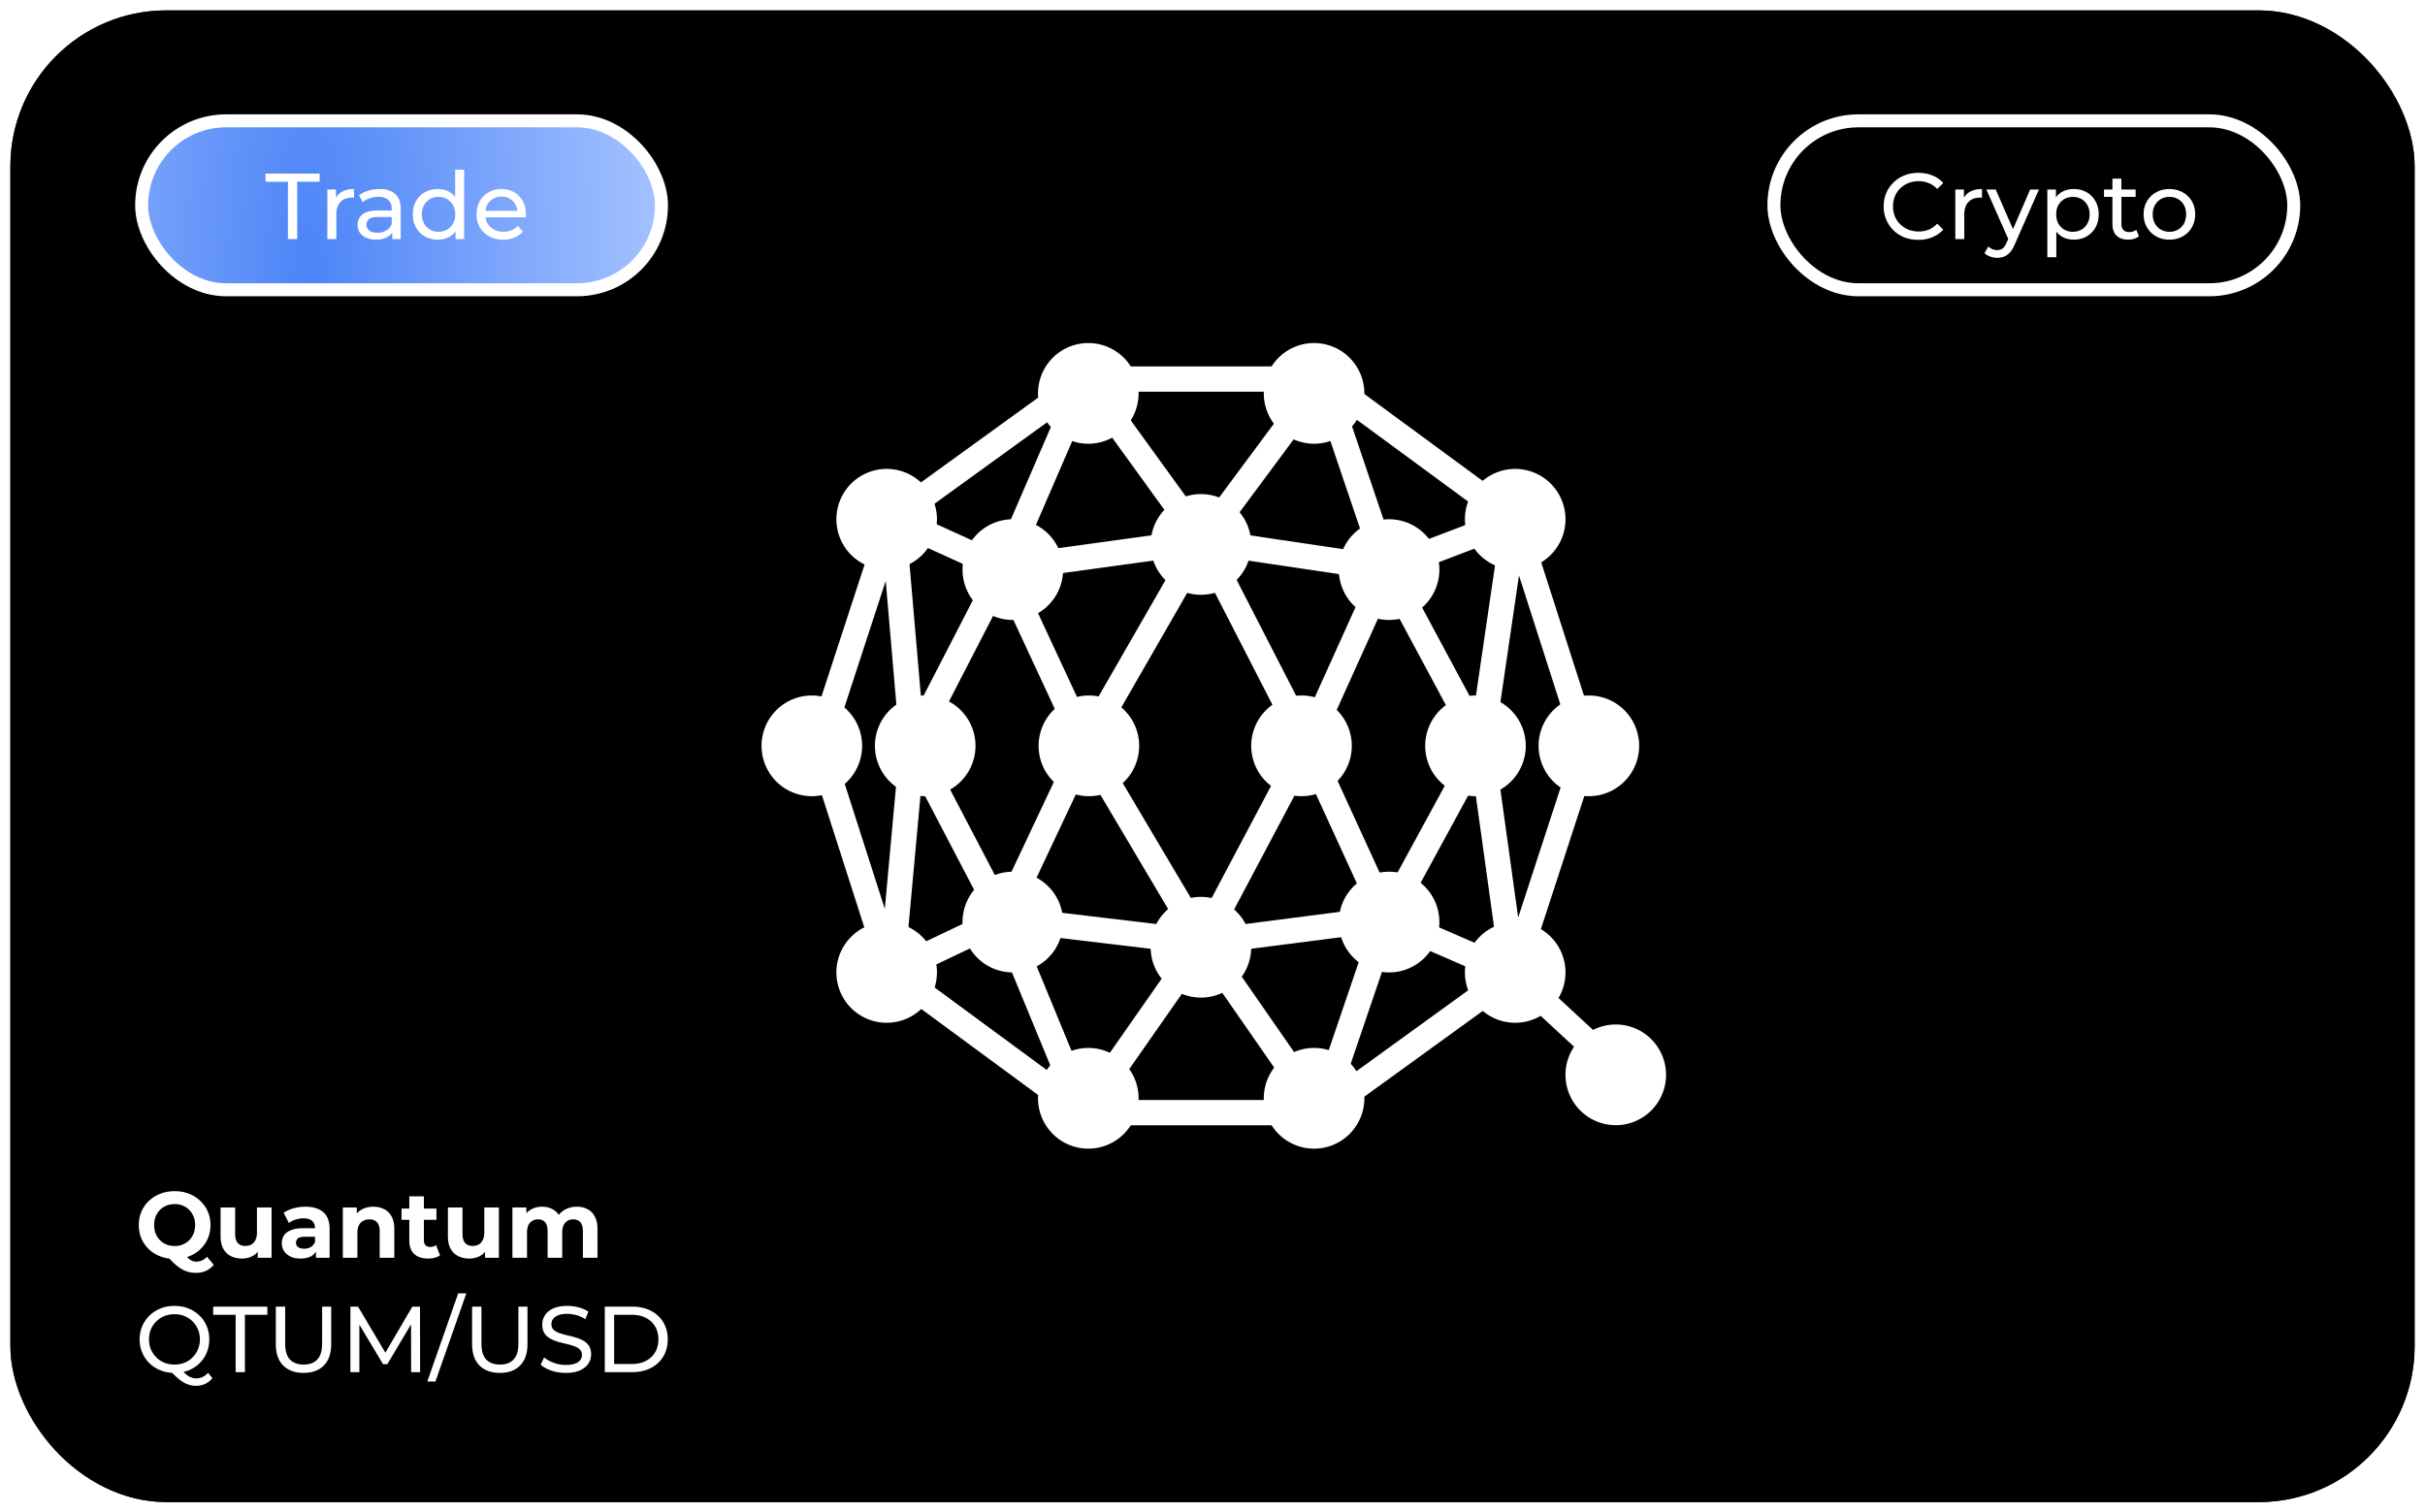 <svg xmlns="http://www.w3.org/2000/svg" width="933" height="582" fill="none" viewBox="0 0 933 582">
  <g filter="url(#a)">
    <rect width="925" height="574" x="4" fill="#000" rx="60"/>
    <rect width="905" height="554" x="14" y="10" stroke="url(#b)" stroke-width="20" rx="50"/>
  </g>
  <rect width="200" height="65" x="54.5" y="46.5" fill="url(#c)" stroke="#fff" stroke-width="5" rx="32.5"/>
  <rect width="200" height="65" x="682.5" y="46.5" stroke="#fff" stroke-width="5" rx="32.5"/>
  <path fill="#fff" d="M110.784 92V69.932h-8.64V66.8h20.844v3.132h-8.64V92h-3.564Zm15.164 0V72.92h3.312v5.184l-.324-1.296a5.861 5.861 0 0 1 2.664-3.024c1.248-.696 2.784-1.044 4.608-1.044v3.348a2.624 2.624 0 0 0-.432-.036h-.36c-1.848 0-3.312.552-4.392 1.656-1.08 1.104-1.62 2.7-1.62 4.788V92h-3.456Zm24.957 0v-4.032l-.18-.756v-6.876c0-1.464-.432-2.592-1.296-3.384-.84-.816-2.112-1.224-3.816-1.224a9.818 9.818 0 0 0-3.312.576c-1.08.36-1.992.852-2.736 1.476l-1.44-2.592c.984-.792 2.16-1.392 3.528-1.8a14.611 14.611 0 0 1 4.356-.648c2.616 0 4.632.636 6.048 1.908 1.416 1.272 2.124 3.216 2.124 5.832V92h-3.276Zm-6.264.216c-1.416 0-2.664-.24-3.744-.72-1.056-.48-1.872-1.14-2.448-1.98-.576-.864-.864-1.836-.864-2.916 0-1.032.24-1.968.72-2.808.504-.84 1.308-1.512 2.412-2.016 1.128-.504 2.64-.756 4.536-.756h6.048v2.484h-5.904c-1.728 0-2.892.288-3.492.864-.6.576-.9 1.272-.9 2.088 0 .936.372 1.692 1.116 2.268.744.552 1.776.828 3.096.828 1.296 0 2.424-.288 3.384-.864.984-.576 1.692-1.416 2.124-2.52l.684 2.376c-.456 1.128-1.26 2.028-2.412 2.7-1.152.648-2.604.972-4.356.972Zm23.82 0c-1.848 0-3.504-.408-4.968-1.224a9.001 9.001 0 0 1-3.42-3.42c-.84-1.464-1.26-3.168-1.26-5.112s.42-3.636 1.26-5.076a9.001 9.001 0 0 1 3.42-3.42c1.464-.816 3.12-1.224 4.968-1.224 1.608 0 3.06.36 4.356 1.08 1.296.72 2.328 1.8 3.096 3.24.792 1.44 1.188 3.24 1.188 5.4s-.384 3.96-1.152 5.4c-.744 1.44-1.764 2.532-3.06 3.276-1.296.72-2.772 1.08-4.428 1.08Zm.288-3.024c1.2 0 2.28-.276 3.24-.828a5.844 5.844 0 0 0 2.304-2.34c.576-1.032.864-2.22.864-3.564 0-1.368-.288-2.544-.864-3.528a5.844 5.844 0 0 0-2.304-2.34c-.96-.552-2.04-.828-3.24-.828-1.224 0-2.316.276-3.276.828-.96.552-1.728 1.332-2.304 2.34-.576.984-.864 2.16-.864 3.528 0 1.344.288 2.532.864 3.564.576 1.008 1.344 1.788 2.304 2.34.96.552 2.052.828 3.276.828ZM175.265 92v-5.148l.216-4.428-.36-4.428V65.288h3.456V92h-3.312Zm18.347.216c-2.04 0-3.84-.42-5.4-1.26-1.536-.84-2.736-1.992-3.6-3.456-.84-1.464-1.26-3.144-1.26-5.04s.408-3.576 1.224-5.04a9.001 9.001 0 0 1 3.42-3.42c1.464-.84 3.108-1.26 4.932-1.26 1.848 0 3.48.408 4.896 1.224 1.416.816 2.52 1.968 3.312 3.456.816 1.464 1.224 3.18 1.224 5.148 0 .144-.012.312-.036.504 0 .192-.012.372-.036.54h-16.236v-2.484h14.436l-1.404.864c.024-1.224-.228-2.316-.756-3.276a5.615 5.615 0 0 0-2.196-2.232c-.912-.552-1.98-.828-3.204-.828-1.2 0-2.268.276-3.204.828-.936.528-1.668 1.284-2.196 2.268-.528.96-.792 2.064-.792 3.312v.576c0 1.272.288 2.412.864 3.42a6.221 6.221 0 0 0 2.484 2.304c1.056.552 2.268.828 3.636.828 1.128 0 2.148-.192 3.06-.576a6.704 6.704 0 0 0 2.448-1.728l1.908 2.232c-.864 1.008-1.944 1.776-3.24 2.304-1.272.528-2.7.792-4.284.792Zm544.436.072c-1.92 0-3.696-.312-5.328-.936a13.065 13.065 0 0 1-4.212-2.7 13.042 13.042 0 0 1-2.772-4.104c-.672-1.56-1.008-3.276-1.008-5.148 0-1.872.336-3.588 1.008-5.148a12.348 12.348 0 0 1 2.808-4.068 12.31 12.31 0 0 1 4.212-2.7c1.632-.648 3.408-.972 5.328-.972 1.944 0 3.732.336 5.364 1.008 1.656.648 3.06 1.62 4.212 2.916l-2.34 2.268c-.96-1.008-2.04-1.752-3.24-2.232a9.845 9.845 0 0 0-3.852-.756c-1.416 0-2.736.24-3.96.72a9.495 9.495 0 0 0-3.132 2.016 9.276 9.276 0 0 0-2.088 3.096c-.48 1.176-.72 2.46-.72 3.852s.24 2.688.72 3.888a9.37 9.37 0 0 0 2.088 3.06 9.495 9.495 0 0 0 3.132 2.016c1.224.48 2.544.72 3.96.72 1.368 0 2.652-.24 3.852-.72 1.2-.504 2.28-1.272 3.24-2.304l2.34 2.268c-1.152 1.296-2.556 2.28-4.212 2.952-1.632.672-3.432 1.008-5.4 1.008ZM752.292 92V72.92h3.312v5.184l-.324-1.296a5.861 5.861 0 0 1 2.664-3.024c1.248-.696 2.784-1.044 4.608-1.044v3.348a2.624 2.624 0 0 0-.432-.036h-.36c-1.848 0-3.312.552-4.392 1.656-1.08 1.104-1.62 2.7-1.62 4.788V92h-3.456Zm16.121 7.2c-.912 0-1.8-.156-2.664-.468a6.076 6.076 0 0 1-2.232-1.296l1.476-2.592c.48.456 1.008.804 1.584 1.044.576.24 1.188.36 1.836.36.84 0 1.536-.216 2.088-.648.552-.432 1.068-1.2 1.548-2.304l1.188-2.628.36-.432 7.488-17.316h3.384l-9.252 20.988c-.552 1.344-1.176 2.4-1.872 3.168-.672.768-1.416 1.308-2.232 1.62-.816.336-1.716.504-2.7.504Zm4.536-6.588-8.712-19.692h3.6l7.416 16.992-2.304 2.7Zm24.861-.396c-1.584 0-3.036-.36-4.356-1.08-1.296-.744-2.34-1.836-3.132-3.276-.768-1.44-1.152-3.24-1.152-5.4s.372-3.96 1.116-5.4c.768-1.44 1.8-2.52 3.096-3.24 1.32-.72 2.796-1.08 4.428-1.08 1.872 0 3.528.408 4.968 1.224a9.001 9.001 0 0 1 3.42 3.42c.84 1.44 1.26 3.132 1.26 5.076 0 1.944-.42 3.648-1.26 5.112a9.001 9.001 0 0 1-3.42 3.42c-1.44.816-3.096 1.224-4.968 1.224Zm-10.116 6.768V72.92h3.312v5.148l-.216 4.428.36 4.428v12.06h-3.456Zm9.828-9.792c1.224 0 2.316-.276 3.276-.828a5.844 5.844 0 0 0 2.304-2.34c.576-1.032.864-2.22.864-3.564 0-1.368-.288-2.544-.864-3.528a5.844 5.844 0 0 0-2.304-2.34c-.96-.552-2.052-.828-3.276-.828-1.2 0-2.292.276-3.276.828-.96.552-1.728 1.332-2.304 2.34-.552.984-.828 2.16-.828 3.528 0 1.344.276 2.532.828 3.564.576 1.008 1.344 1.788 2.304 2.34.984.552 2.076.828 3.276.828Zm21.263 3.024c-1.92 0-3.408-.516-4.464-1.548-1.056-1.032-1.584-2.508-1.584-4.428V68.744h3.456v17.352c0 1.032.252 1.824.756 2.376.528.552 1.272.828 2.232.828 1.08 0 1.98-.3 2.7-.9l1.08 2.484c-.528.456-1.164.792-1.908 1.008a7.85 7.85 0 0 1-2.268.324Zm-9.288-16.452V72.92h12.168v2.844h-12.168Zm25.181 16.452c-1.92 0-3.624-.42-5.112-1.26a9.379 9.379 0 0 1-3.528-3.456c-.864-1.488-1.296-3.168-1.296-5.04 0-1.896.432-3.576 1.296-5.04a9.115 9.115 0 0 1 3.528-3.42c1.488-.84 3.192-1.26 5.112-1.26 1.896 0 3.588.42 5.076 1.26 1.512.816 2.688 1.956 3.528 3.42.864 1.44 1.296 3.12 1.296 5.04 0 1.896-.432 3.576-1.296 5.04-.84 1.464-2.016 2.616-3.528 3.456-1.488.84-3.18 1.26-5.076 1.26Zm0-3.024c1.224 0 2.316-.276 3.276-.828a5.844 5.844 0 0 0 2.304-2.34c.552-1.032.828-2.22.828-3.564 0-1.368-.276-2.544-.828-3.528a5.844 5.844 0 0 0-2.304-2.34c-.96-.552-2.052-.828-3.276-.828-1.224 0-2.316.276-3.276.828-.96.552-1.728 1.332-2.304 2.34-.576.984-.864 2.16-.864 3.528 0 1.344.288 2.532.864 3.564.576 1.008 1.344 1.788 2.304 2.34.96.552 2.052.828 3.276.828ZM67.156 528.288c-1.92 0-3.708-.324-5.364-.972-1.632-.648-3.048-1.548-4.248-2.7a12.753 12.753 0 0 1-2.808-4.104c-.672-1.56-1.008-3.264-1.008-5.112 0-1.848.336-3.552 1.008-5.112a12.348 12.348 0 0 1 2.808-4.068c1.2-1.176 2.616-2.088 4.248-2.736 1.632-.648 3.42-.972 5.364-.972 1.92 0 3.684.324 5.292.972 1.632.624 3.048 1.524 4.248 2.7a11.672 11.672 0 0 1 2.808 4.068c.672 1.56 1.008 3.276 1.008 5.148 0 1.872-.336 3.588-1.008 5.148a12.037 12.037 0 0 1-2.808 4.104c-1.2 1.152-2.616 2.052-4.248 2.7-1.608.624-3.372.936-5.292.936Zm8.244 4.968c-.84 0-1.644-.108-2.412-.324a8.607 8.607 0 0 1-2.304-.972c-.768-.432-1.56-1.008-2.376-1.728-.816-.696-1.704-1.56-2.664-2.592l3.852-1.008c.72.888 1.404 1.608 2.052 2.16.672.576 1.332.984 1.98 1.224a5.034 5.034 0 0 0 1.908.396c1.8 0 3.336-.72 4.608-2.16l1.692 2.052c-1.632 1.968-3.744 2.952-6.336 2.952Zm-8.244-8.172c1.392 0 2.676-.24 3.852-.72a8.845 8.845 0 0 0 3.096-2.052 9.306 9.306 0 0 0 2.052-3.096c.504-1.176.756-2.448.756-3.816 0-1.392-.252-2.676-.756-3.852a8.922 8.922 0 0 0-2.052-3.06 8.845 8.845 0 0 0-3.096-2.052c-1.176-.48-2.46-.72-3.852-.72-1.416 0-2.724.24-3.924.72a9.306 9.306 0 0 0-3.096 2.052 9.37 9.37 0 0 0-2.088 3.06c-.48 1.176-.72 2.46-.72 3.852 0 1.368.24 2.64.72 3.816a9.786 9.786 0 0 0 2.088 3.096 9.306 9.306 0 0 0 3.096 2.052c1.2.48 2.508.72 3.924.72ZM90.666 528v-22.068h-8.64V502.8h20.845v3.132h-8.64V528h-3.564Zm26.109.288c-3.312 0-5.916-.948-7.812-2.844s-2.844-4.668-2.844-8.316V502.8h3.6v14.184c0 2.808.612 4.86 1.836 6.156 1.248 1.296 3 1.944 5.256 1.944 2.28 0 4.032-.648 5.256-1.944 1.248-1.296 1.872-3.348 1.872-6.156V502.8h3.492v14.328c0 3.648-.948 6.42-2.844 8.316-1.872 1.896-4.476 2.844-7.812 2.844Zm18.036-.288v-25.2h2.952l11.304 19.044h-1.584l11.16-19.044h2.952l.036 25.2h-3.456l-.036-19.764h.828l-9.936 16.704h-1.656l-10.008-16.704h.9V528h-3.456Zm29.595 3.6 11.88-33.912h3.132l-11.88 33.912h-3.132Zm27.884-3.312c-3.312 0-5.916-.948-7.812-2.844s-2.844-4.668-2.844-8.316V502.8h3.6v14.184c0 2.808.612 4.86 1.836 6.156 1.248 1.296 3 1.944 5.256 1.944 2.28 0 4.032-.648 5.256-1.944 1.248-1.296 1.872-3.348 1.872-6.156V502.8h3.492v14.328c0 3.648-.948 6.42-2.844 8.316-1.872 1.896-4.476 2.844-7.812 2.844Zm25.381 0c-1.92 0-3.756-.288-5.508-.864-1.752-.6-3.132-1.368-4.14-2.304l1.332-2.808c.96.84 2.184 1.536 3.672 2.088s3.036.828 4.644.828c1.464 0 2.652-.168 3.564-.504.912-.336 1.584-.792 2.016-1.368.432-.6.648-1.272.648-2.016 0-.864-.288-1.56-.864-2.088-.552-.528-1.284-.948-2.196-1.26a21.586 21.586 0 0 0-2.952-.864 59.545 59.545 0 0 1-3.276-.828 15.962 15.962 0 0 1-2.988-1.26 6.217 6.217 0 0 1-2.16-2.016c-.552-.864-.828-1.968-.828-3.312 0-1.296.336-2.484 1.008-3.564.696-1.104 1.752-1.98 3.168-2.628 1.44-.672 3.264-1.008 5.472-1.008 1.464 0 2.916.192 4.356.576 1.44.384 2.688.936 3.744 1.656l-1.188 2.88a11.23 11.23 0 0 0-3.42-1.548 12.928 12.928 0 0 0-3.492-.504c-1.416 0-2.58.18-3.492.54-.912.36-1.584.84-2.016 1.44a3.504 3.504 0 0 0-.612 2.016c0 .888.276 1.596.828 2.124.576.528 1.308.948 2.196 1.26.912.312 1.908.6 2.988.864 1.08.24 2.16.516 3.24.828 1.104.312 2.1.72 2.988 1.224a6.125 6.125 0 0 1 2.196 2.016c.552.84.828 1.92.828 3.24 0 1.272-.348 2.46-1.044 3.564-.696 1.08-1.776 1.956-3.24 2.628-1.44.648-3.264.972-5.472.972Zm15.015-.288v-25.2h10.62c2.688 0 5.052.528 7.092 1.584 2.064 1.056 3.66 2.532 4.788 4.428 1.152 1.896 1.728 4.092 1.728 6.588 0 2.496-.576 4.692-1.728 6.588-1.128 1.896-2.724 3.372-4.788 4.428-2.04 1.056-4.404 1.584-7.092 1.584h-10.62Zm3.6-3.132h6.804c2.088 0 3.888-.396 5.4-1.188 1.536-.792 2.724-1.896 3.564-3.312.84-1.44 1.26-3.096 1.26-4.968 0-1.896-.42-3.552-1.26-4.968-.84-1.416-2.028-2.52-3.564-3.312-1.512-.792-3.312-1.188-5.4-1.188h-6.804v18.936ZM67.192 484.432c-1.968 0-3.804-.324-5.508-.972-1.68-.648-3.144-1.56-4.392-2.736a12.846 12.846 0 0 1-2.88-4.14c-.672-1.584-1.008-3.312-1.008-5.184 0-1.872.336-3.6 1.008-5.184a12.584 12.584 0 0 1 2.916-4.14c1.248-1.176 2.712-2.088 4.392-2.736 1.68-.648 3.504-.972 5.472-.972 1.992 0 3.816.324 5.472.972 1.68.648 3.132 1.56 4.356 2.736a12.197 12.197 0 0 1 2.916 4.104c.696 1.584 1.044 3.324 1.044 5.22 0 1.872-.348 3.612-1.044 5.22a12.584 12.584 0 0 1-2.916 4.14c-1.224 1.152-2.676 2.052-4.356 2.7-1.656.648-3.48.972-5.472.972Zm8.244 5.364c-.984 0-1.92-.108-2.808-.324a10.667 10.667 0 0 1-2.592-1.044c-.84-.48-1.728-1.128-2.664-1.944-.912-.816-1.908-1.824-2.988-3.024l6.12-1.548c.648.888 1.248 1.596 1.8 2.124s1.08.9 1.584 1.116c.528.216 1.08.324 1.656.324 1.536 0 2.904-.624 4.104-1.872l2.592 3.096c-1.704 2.064-3.972 3.096-6.804 3.096Zm-8.244-10.332c1.128 0 2.16-.192 3.096-.576.96-.384 1.8-.936 2.52-1.656a7.345 7.345 0 0 0 1.656-2.556c.408-1.008.612-2.1.612-3.276 0-1.2-.204-2.292-.612-3.276a7.345 7.345 0 0 0-1.656-2.556 7.423 7.423 0 0 0-2.52-1.656c-.936-.384-1.968-.576-3.096-.576-1.128 0-2.172.192-3.132.576-.96.384-1.8.936-2.52 1.656a8.096 8.096 0 0 0-1.656 2.556c-.384.984-.576 2.076-.576 3.276 0 1.176.192 2.268.576 3.276.408.984.96 1.836 1.656 2.556.72.72 1.56 1.272 2.52 1.656.96.384 2.004.576 3.132.576Zm25.947 4.824c-1.608 0-3.048-.312-4.32-.936-1.248-.624-2.22-1.572-2.916-2.844-.696-1.296-1.044-2.94-1.044-4.932v-10.944h5.616v10.116c0 1.608.336 2.796 1.008 3.564.696.744 1.668 1.116 2.916 1.116.864 0 1.632-.18 2.304-.54.672-.384 1.2-.96 1.584-1.728.384-.792.576-1.776.576-2.952v-9.576h5.616V484h-5.328v-5.328l.972 1.548c-.648 1.344-1.608 2.364-2.88 3.06-1.248.672-2.616 1.008-4.104 1.008Zm28.423-.288v-3.78l-.36-.828v-6.768c0-1.2-.372-2.136-1.116-2.808-.72-.672-1.836-1.008-3.348-1.008a9.62 9.62 0 0 0-3.06.504c-.984.312-1.824.744-2.52 1.296l-2.016-3.924c1.056-.744 2.328-1.32 3.816-1.728 1.488-.408 3-.612 4.536-.612 2.952 0 5.244.696 6.876 2.088 1.632 1.392 2.448 3.564 2.448 6.516V484h-5.256Zm-5.904.288c-1.512 0-2.808-.252-3.888-.756-1.08-.528-1.908-1.236-2.484-2.124-.576-.888-.864-1.884-.864-2.988 0-1.152.276-2.16.828-3.024.576-.864 1.476-1.536 2.7-2.016 1.224-.504 2.82-.756 4.788-.756h5.148v3.276h-4.536c-1.32 0-2.232.216-2.736.648-.48.432-.72.972-.72 1.62 0 .72.276 1.296.828 1.728.576.408 1.356.612 2.34.612.936 0 1.776-.216 2.52-.648.744-.456 1.284-1.116 1.62-1.98l.864 2.592c-.408 1.248-1.152 2.196-2.232 2.844-1.08.648-2.472.972-4.176.972Zm28.015-19.944c1.536 0 2.904.312 4.104.936 1.224.6 2.184 1.536 2.88 2.808.696 1.248 1.044 2.856 1.044 4.824V484h-5.616v-10.224c0-1.56-.348-2.712-1.044-3.456-.672-.744-1.632-1.116-2.88-1.116-.888 0-1.692.192-2.412.576-.696.36-1.248.924-1.656 1.692-.384.768-.576 1.752-.576 2.952V484h-5.616v-19.368h5.364v5.364l-1.008-1.62a7.174 7.174 0 0 1 2.988-2.988c1.296-.696 2.772-1.044 4.428-1.044Zm21.038 19.944c-2.28 0-4.056-.576-5.328-1.728-1.272-1.176-1.908-2.916-1.908-5.22v-16.992h5.616v16.92c0 .816.216 1.452.648 1.908.432.432 1.02.648 1.764.648.888 0 1.644-.24 2.268-.72l1.512 3.96c-.576.408-1.272.72-2.088.936-.792.192-1.62.288-2.484.288Zm-10.224-14.904v-4.32h13.428v4.32h-13.428Zm26.121 14.904c-1.608 0-3.048-.312-4.32-.936-1.248-.624-2.22-1.572-2.916-2.844-.696-1.296-1.044-2.94-1.044-4.932v-10.944h5.616v10.116c0 1.608.336 2.796 1.008 3.564.696.744 1.668 1.116 2.916 1.116.864 0 1.632-.18 2.304-.54.672-.384 1.2-.96 1.584-1.728.384-.792.576-1.776.576-2.952v-9.576h5.616V484h-5.328v-5.328l.972 1.548c-.648 1.344-1.608 2.364-2.88 3.06-1.248.672-2.616 1.008-4.104 1.008Zm41.347-19.944c1.536 0 2.892.312 4.068.936 1.2.6 2.136 1.536 2.808 2.808.696 1.248 1.044 2.856 1.044 4.824V484h-5.616v-10.224c0-1.56-.324-2.712-.972-3.456-.648-.744-1.56-1.116-2.736-1.116-.816 0-1.548.192-2.196.576-.648.36-1.152.912-1.512 1.656-.36.744-.54 1.692-.54 2.844V484h-5.616v-10.224c0-1.56-.324-2.712-.972-3.456-.624-.744-1.524-1.116-2.7-1.116-.816 0-1.548.192-2.196.576-.648.36-1.152.912-1.512 1.656-.36.744-.54 1.692-.54 2.844V484h-5.616v-19.368h5.364v5.292l-1.008-1.548c.672-1.32 1.62-2.316 2.844-2.988 1.248-.696 2.664-1.044 4.248-1.044 1.776 0 3.324.456 4.644 1.368 1.344.888 2.232 2.256 2.664 4.104l-1.98-.54c.648-1.512 1.68-2.712 3.096-3.6 1.44-.888 3.084-1.332 4.932-1.332Z"/>
  <path fill="#fff" fill-rule="evenodd" d="M416.011 141h94.477l76.288 56.056 28.958 90.323-27.97 85.694L622 404.724l-6.566 7.159-33.607-31.097L509.723 433h-94.477l-76.288-56.124L310 286.562l29.442-90.168L416.011 141Zm168.092 212.065-9.23-66.474 9.54-65.169 21.142 65.928-21.452 65.715ZM572.587 198.68l-54.158-39.792 18.111 53.517 36.047-13.715v-.01Zm-38.642 31.009-25.704 56.873 25.704 56.066 30.527-56.066-30.527-56.873Zm33.258 72.125L540.375 351.1l35.835 15.534-9.007-64.82Zm5.23 73.778L536.463 360l-18.808 55.258 54.778-39.666Zm-65.761 41.894 19.806-58.215-55.282 7.12 35.476 51.095Zm-35.35-60.92 55.097-7.1-23.815-51.942-31.282 59.042Zm31.321-81.141 23.864-52.817-55.214-8.209 31.35 61.026Zm-5.191 11.118-35.04-68.215-39.234 68.205 39.224 66.143 35.04-66.143.01.01Zm-43.418 79.916-36.105 51.64-24.261-58.848 60.366 7.208Zm-60.744-17.042 24.774-52.515 35.399 59.694-60.173-7.179Zm18.934-62.855-26.41 55.998-29.288-55.998 29.288-56.805 26.41 56.805Zm-28.667-74.284 22.556-52.136-52.947 38.305 30.391 13.831Zm-42.788 11.264-20.59 63.049 20.241 63.147 5.782-63.176-5.433-63.03v.01Zm13.617 79.857 25.016 47.827-30.72 14.62 5.714-62.447h-.01Zm.058-33.956-5.365-62.174 30.314 13.793-24.949 48.381Zm-1.937 105.342 53.229 39.16-22.227-53.906-31.002 14.746Zm73.644 48.488h72.734l-36.241-52.194-36.493 52.194Zm-7.515-267.663-24.726 57.135 60.076-8.268-35.35-48.867Zm8.435-4.883 35.641 49.257 36.541-49.257h-72.182Zm80.211 5.457-35.902 48.391 55.059 8.19-19.157-56.581Zm-53.761 58.176-60.318 8.307 24.823 53.4 35.495-61.707Zm113.798 56.999-26.856-50.035 36.202-13.792-9.346 63.827Z" clip-rule="evenodd"/>
  <path fill="#fff" d="M438.064 151.375a19.389 19.389 0 0 1-5.667 13.7 19.328 19.328 0 0 1-27.358 0 19.384 19.384 0 0 1-5.667-13.7 19.384 19.384 0 0 1 5.667-13.7 19.328 19.328 0 0 1 27.358 0 19.389 19.389 0 0 1 5.667 13.7Zm86.862 0a19.388 19.388 0 0 1-5.666 13.7 19.328 19.328 0 0 1-27.359 0 19.389 19.389 0 0 1-5.667-13.7 19.389 19.389 0 0 1 5.667-13.7 19.328 19.328 0 0 1 27.359 0 19.388 19.388 0 0 1 5.666 13.7Zm-183.784 67.813a19.332 19.332 0 0 0 13.679-5.675 19.392 19.392 0 0 0 5.666-13.701 19.391 19.391 0 0 0-5.666-13.7 19.33 19.33 0 0 0-27.359 0 19.391 19.391 0 0 0-5.666 13.7 19.392 19.392 0 0 0 5.666 13.701 19.334 19.334 0 0 0 13.68 5.675Zm222.475-19.376a19.392 19.392 0 0 0 5.666 13.701 19.334 19.334 0 0 0 13.68 5.675 19.332 19.332 0 0 0 13.679-5.675 19.393 19.393 0 0 0 0-27.401 19.33 19.33 0 0 0-27.359 0 19.391 19.391 0 0 0-5.666 13.7Zm-173.947 38.75a19.333 19.333 0 0 0 13.68-5.674 19.391 19.391 0 0 0 5.666-13.7 19.392 19.392 0 0 0-5.666-13.701 19.334 19.334 0 0 0-13.68-5.675 19.333 19.333 0 0 0-13.679 5.675 19.392 19.392 0 0 0-5.666 13.701 19.391 19.391 0 0 0 5.666 13.7 19.333 19.333 0 0 0 13.679 5.674Zm125.428-19.374a19.391 19.391 0 0 0 5.666 13.7 19.33 19.33 0 0 0 27.359 0 19.392 19.392 0 0 0 0-27.401 19.332 19.332 0 0 0-13.679-5.675 19.334 19.334 0 0 0-13.68 5.675 19.392 19.392 0 0 0-5.666 13.701Zm-53.046 9.687a19.33 19.33 0 0 0 13.68-5.675 19.388 19.388 0 0 0 5.666-13.7 19.388 19.388 0 0 0-5.666-13.7 19.33 19.33 0 0 0-13.68-5.675 19.33 19.33 0 0 0-13.679 5.675 19.388 19.388 0 0 0-5.666 13.7 19.388 19.388 0 0 0 5.666 13.7 19.33 19.33 0 0 0 13.679 5.675ZM418.718 403.25a19.328 19.328 0 0 1 13.679 5.675 19.389 19.389 0 0 1 5.667 13.7 19.389 19.389 0 0 1-5.667 13.7 19.328 19.328 0 0 1-27.358 0 19.384 19.384 0 0 1-5.667-13.7 19.384 19.384 0 0 1 5.667-13.7 19.328 19.328 0 0 1 13.679-5.675Zm86.862 0a19.33 19.33 0 0 1 13.68 5.675 19.388 19.388 0 0 1 5.666 13.7 19.388 19.388 0 0 1-5.666 13.7 19.328 19.328 0 0 1-27.359 0 19.389 19.389 0 0 1-5.667-13.7 19.389 19.389 0 0 1 5.667-13.7 19.328 19.328 0 0 1 13.679-5.675Zm-145.093-29.062a19.392 19.392 0 0 0-5.666-13.701 19.332 19.332 0 0 0-13.679-5.675 19.334 19.334 0 0 0-13.68 5.675 19.392 19.392 0 0 0-5.666 13.701 19.391 19.391 0 0 0 5.666 13.7 19.33 19.33 0 0 0 27.359 0 19.391 19.391 0 0 0 5.666-13.7Zm222.476-19.376a19.334 19.334 0 0 0-13.68 5.675 19.392 19.392 0 0 0-5.666 13.701 19.391 19.391 0 0 0 5.666 13.7 19.33 19.33 0 0 0 27.359 0 19.392 19.392 0 0 0 0-27.401 19.332 19.332 0 0 0-13.679-5.675Zm19.346 58.784a19.391 19.391 0 0 1 5.666-13.7 19.332 19.332 0 0 1 13.679-5.675 19.334 19.334 0 0 1 13.68 5.675 19.391 19.391 0 0 1 5.666 13.7 19.388 19.388 0 0 1-5.666 13.7 19.328 19.328 0 0 1-27.359 0 19.388 19.388 0 0 1-5.666-13.7Zm-212.648-78.158a19.33 19.33 0 0 1 13.679 5.674 19.391 19.391 0 0 1 5.666 13.7 19.392 19.392 0 0 1-5.666 13.701 19.332 19.332 0 0 1-13.679 5.675 19.334 19.334 0 0 1-13.68-5.675 19.392 19.392 0 0 1-5.666-13.701 19.391 19.391 0 0 1 5.666-13.7 19.333 19.333 0 0 1 13.68-5.674Zm125.437 19.374a19.391 19.391 0 0 1 5.666-13.7 19.33 19.33 0 0 1 27.359 0 19.392 19.392 0 0 1 0 27.401 19.332 19.332 0 0 1-13.679 5.675 19.334 19.334 0 0 1-13.68-5.675 19.392 19.392 0 0 1-5.666-13.701Zm-14.354-87.187a19.33 19.33 0 0 0-13.68 5.675 19.388 19.388 0 0 0-5.666 13.7 19.388 19.388 0 0 0 5.666 13.7 19.328 19.328 0 0 0 27.359 0 19.388 19.388 0 0 0 5.666-13.7 19.388 19.388 0 0 0-5.666-13.7 19.328 19.328 0 0 0-13.679-5.675ZM438.286 287a19.388 19.388 0 0 0-5.666-13.7 19.33 19.33 0 0 0-13.68-5.675 19.33 19.33 0 0 0-13.679 5.675 19.388 19.388 0 0 0-5.666 13.7 19.388 19.388 0 0 0 5.666 13.7 19.33 19.33 0 0 0 13.679 5.675 19.33 19.33 0 0 0 13.68-5.675 19.388 19.388 0 0 0 5.666-13.7Zm129.394-19.375A19.33 19.33 0 0 0 554 273.3a19.388 19.388 0 0 0-5.666 13.7A19.388 19.388 0 0 0 554 300.7a19.328 19.328 0 0 0 27.359 0 19.388 19.388 0 0 0 5.666-13.7 19.388 19.388 0 0 0-5.666-13.7 19.328 19.328 0 0 0-13.679-5.675ZM375.316 287a19.388 19.388 0 0 0-5.666-13.7 19.328 19.328 0 0 0-27.359 0 19.388 19.388 0 0 0-5.666 13.7 19.388 19.388 0 0 0 5.666 13.7 19.328 19.328 0 0 0 27.359 0 19.388 19.388 0 0 0 5.666-13.7Zm235.988-19.375a19.33 19.33 0 0 0-13.679 5.675 19.388 19.388 0 0 0-5.666 13.7 19.388 19.388 0 0 0 5.666 13.7 19.33 19.33 0 0 0 13.679 5.675 19.33 19.33 0 0 0 13.68-5.675 19.388 19.388 0 0 0 5.666-13.7 19.388 19.388 0 0 0-5.666-13.7 19.33 19.33 0 0 0-13.68-5.675ZM331.691 287a19.388 19.388 0 0 0-5.666-13.7 19.33 19.33 0 0 0-13.679-5.675 19.33 19.33 0 0 0-13.68 5.675A19.388 19.388 0 0 0 293 287a19.388 19.388 0 0 0 5.666 13.7 19.33 19.33 0 0 0 13.68 5.675 19.33 19.33 0 0 0 13.679-5.675 19.388 19.388 0 0 0 5.666-13.7Zm130.361 58.125a19.33 19.33 0 0 1 13.68 5.675 19.388 19.388 0 0 1 5.666 13.7 19.388 19.388 0 0 1-5.666 13.7 19.33 19.33 0 0 1-13.68 5.675 19.33 19.33 0 0 1-13.679-5.675 19.388 19.388 0 0 1-5.666-13.7 19.388 19.388 0 0 1 5.666-13.7 19.33 19.33 0 0 1 13.679-5.675Z"/>
  <defs>
    <radialGradient id="c" cx="0" cy="0" r="1" gradientTransform="matrix(132 0 0 511.029 119 114)" gradientUnits="userSpaceOnUse">
      <stop stop-color="#4C84F7"/>
      <stop offset="1" stop-color="#A2C0FF"/>
    </radialGradient>
    <linearGradient id="b" x1="466.5" x2="466.5" y1="0" y2="574" gradientUnits="userSpaceOnUse">
      <stop/>
      <stop offset="1"/>
    </linearGradient>
    <filter id="a" width="933" height="582" x="0" y="0" color-interpolation-filters="sRGB" filterUnits="userSpaceOnUse">
      <feFlood flood-opacity="0" result="BackgroundImageFix"/>
      <feColorMatrix in="SourceAlpha" result="hardAlpha" values="0 0 0 0 0 0 0 0 0 0 0 0 0 0 0 0 0 0 127 0"/>
      <feOffset dy="4"/>
      <feGaussianBlur stdDeviation="2"/>
      <feComposite in2="hardAlpha" operator="out"/>
      <feColorMatrix values="0 0 0 0 0 0 0 0 0 0 0 0 0 0 0 0 0 0 0.25 0"/>
      <feBlend in2="BackgroundImageFix" result="effect1_dropShadow_2551_1518"/>
      <feBlend in="SourceGraphic" in2="effect1_dropShadow_2551_1518" result="shape"/>
    </filter>
  </defs>
</svg>
